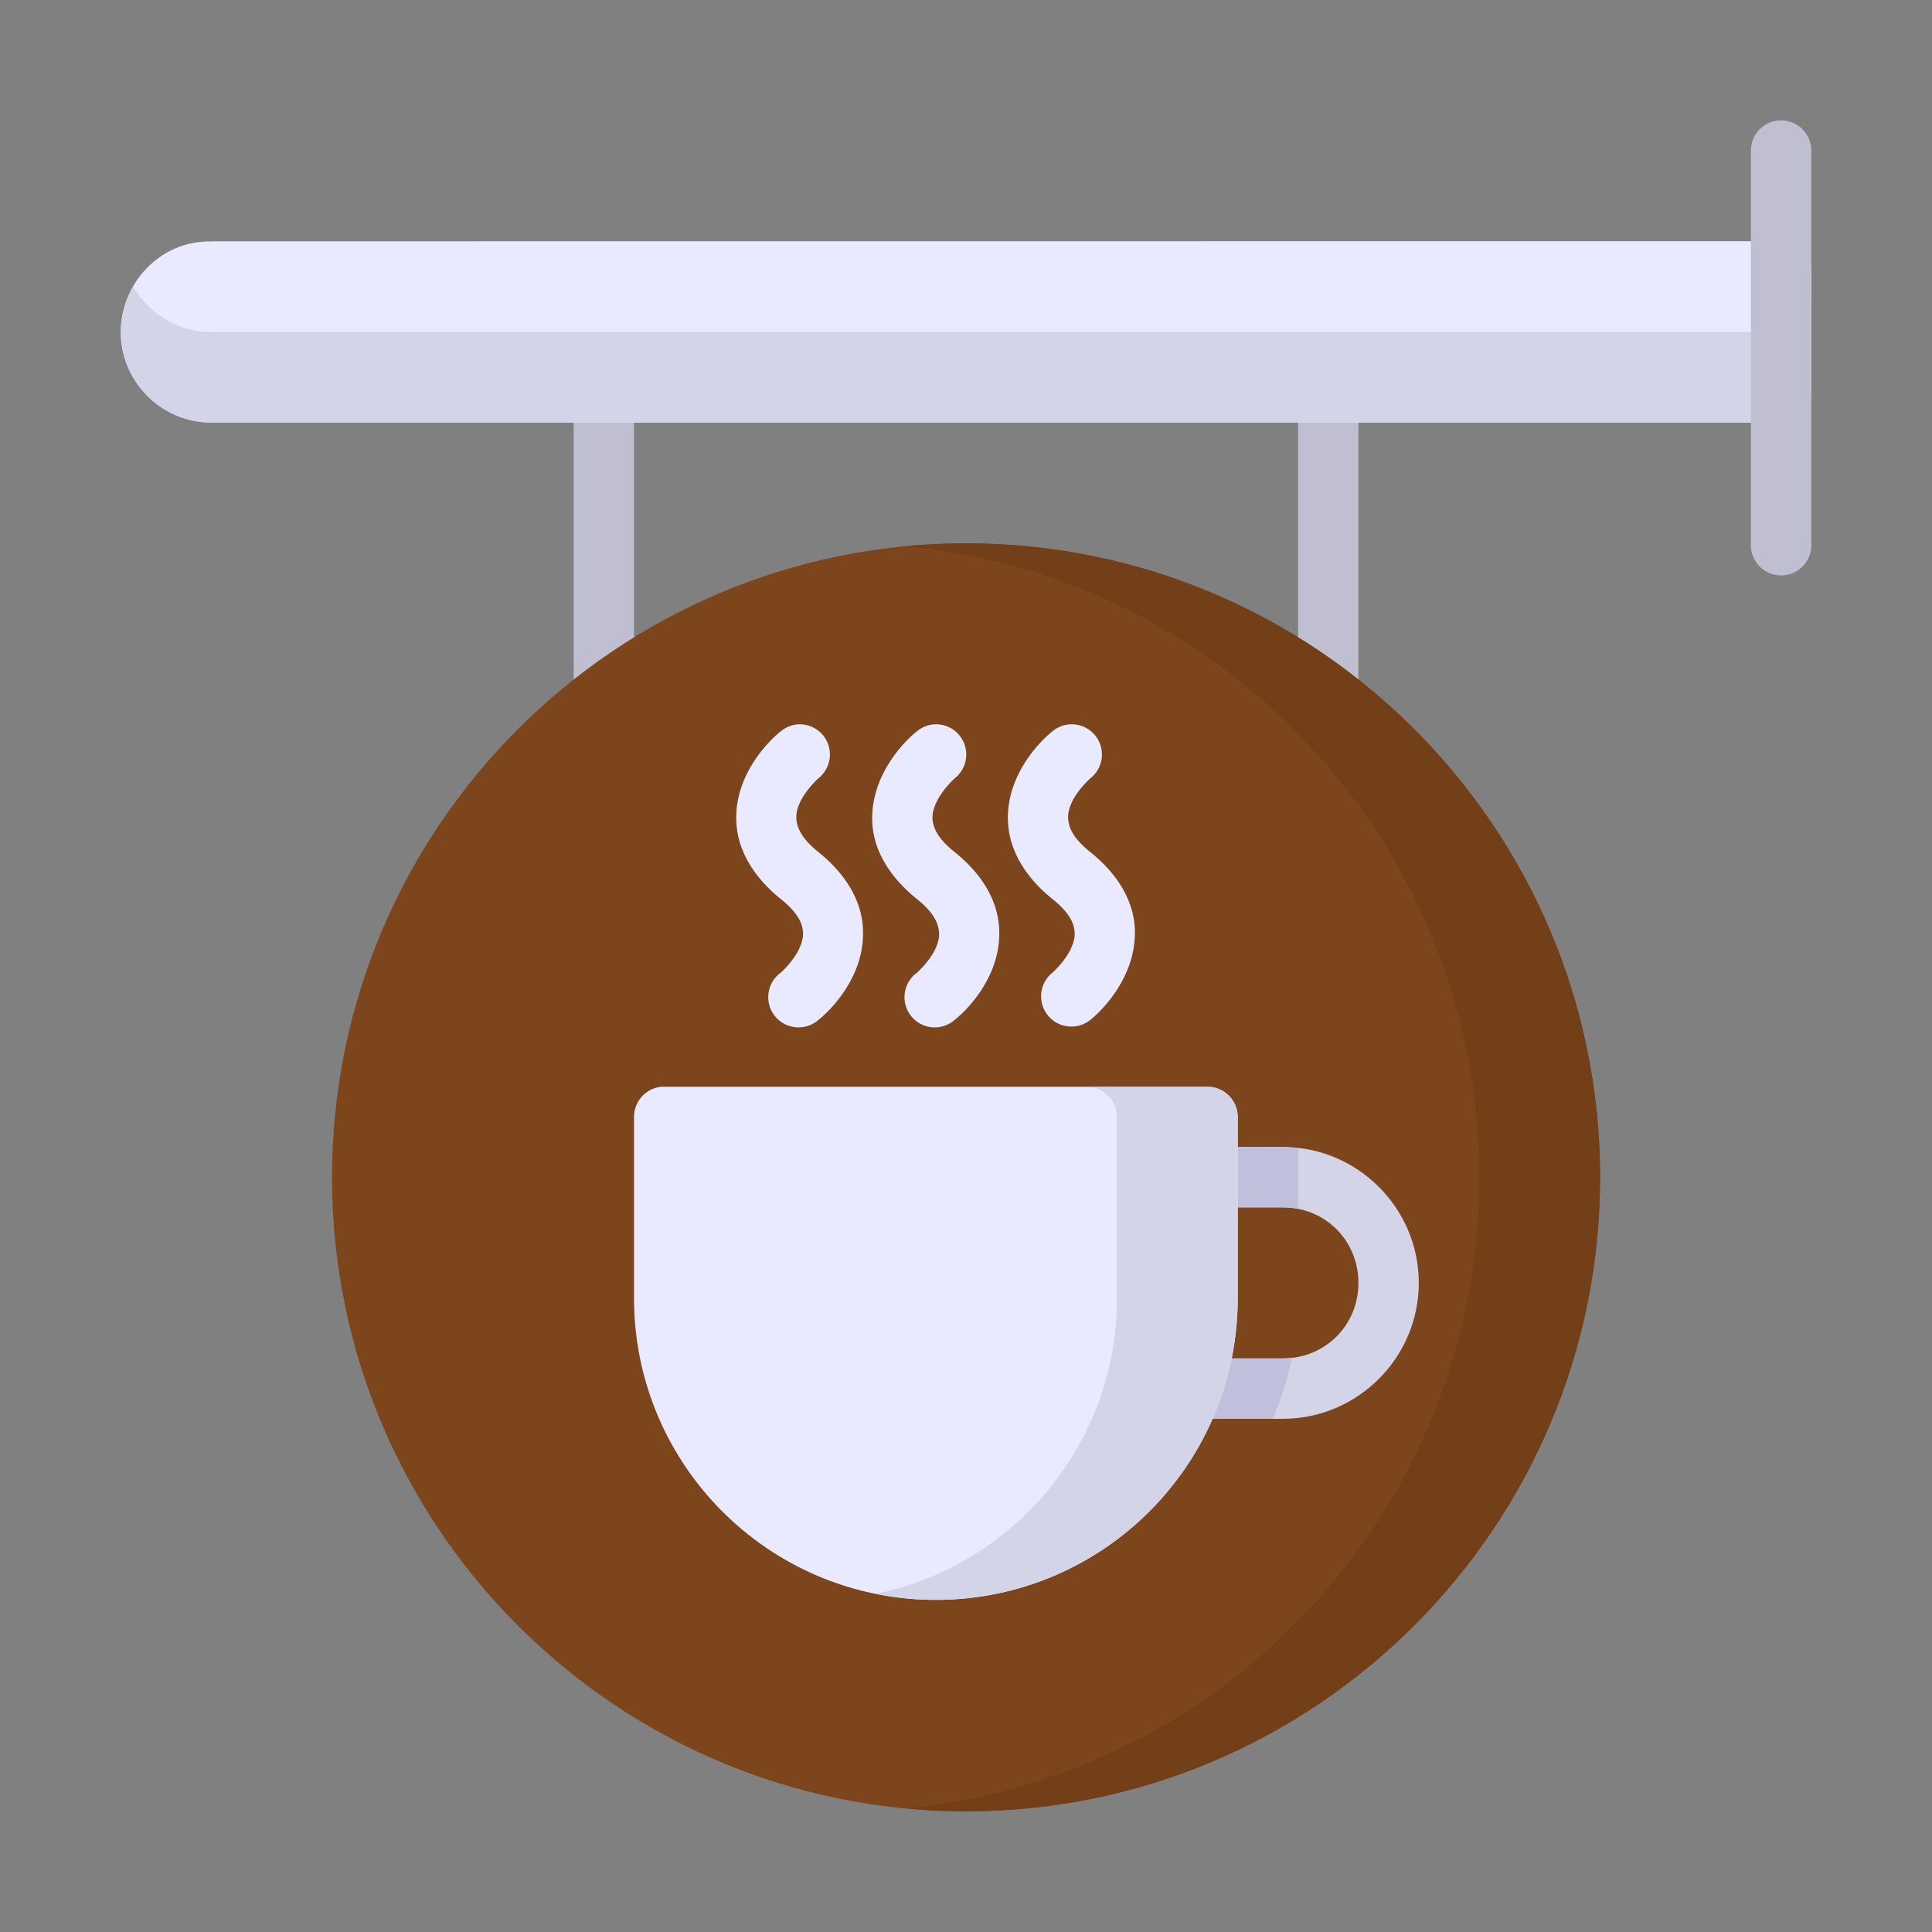 <svg xmlns="http://www.w3.org/2000/svg" xmlns:svg="http://www.w3.org/2000/svg" id="svg4420" height="512" viewBox="0 0 16.933 16.933" width="512"><rect x="0" y="0" width="16.933" height="16.933" fill="#808080" stroke="none"/><g id="layer1" transform="translate(0 -280.067)"><path id="path14919" d="m5.028 283.507v2.645h.529v-2.645z" fill="#bfbfd1"></path><path id="path14921" d="m11.377 283.507v2.645h.529v-2.645z" fill="#bfbfd1"></path><path id="path22389" d="m1.852 282.182.01.002c-.447-.017-.803.358-.803.793 0 .435.358.793.793.793h13.758a.265.265 0 0 0 .266-.264v-1.059a.265.265 0 0 0 -.266-.266z" fill="#e9e9ff"></path><path id="path22393" d="m8.467 284.829c-3.065 0-5.557 2.491-5.557 5.557s2.491 5.557 5.557 5.557c3.065 0 5.557-2.491 5.557-5.557s-2.491-5.557-5.557-5.557z" fill="#7d451b"></path><g fill="#e9e9ff"><path id="path14911" d="m8.199 286.415a.265.265 0 0 0 -.162.061s-.212.16-.326.436c-.057.138-.092.316-.045.504s.173.372.371.531c.131.105.171.186.186.246.015.06.008.113-.018.174-.05.121-.168.225-.168.225a.265.265 0 1 0 .33.414s.212-.16.326-.436c.057-.138.09-.318.043-.506s-.171-.37-.369-.529c-.131-.105-.173-.186-.187-.246-.015-.06-.006-.113.02-.174.05-.121.168-.227.168-.227a.265.265 0 0 0 -.168-.473z"></path><path id="path14923" d="m7.006 286.415a.265.265 0 0 0 -.162.061s-.212.16-.326.436c-.057.138-.09.316-.043.504s.171.372.369.531c.131.105.173.186.187.246.015.06.006.113-.02.174-.05.121-.168.225-.168.225a.265.265 0 1 0 .33.414s.212-.16.326-.436c.057-.138.09-.318.043-.506s-.171-.37-.369-.529c-.131-.105-.171-.186-.186-.246-.015-.06-.008-.113.018-.174.05-.121.168-.227.168-.227a.265.265 0 0 0 -.168-.473z"></path><path id="path14925" d="m9.389 286.415a.265.265 0 0 0 -.164.061s-.212.16-.326.436c-.057.138-.09.316-.043.504s.171.372.369.531c.131.105.173.186.187.246.015.06.006.113-.02.174-.05.121-.168.225-.168.225a.265.265 0 1 0 .332.414s.21-.16.324-.436c.057-.138.092-.318.045-.506s-.171-.37-.369-.529c-.131-.105-.173-.186-.187-.246-.015-.06-.008-.113.018-.174.05-.121.17-.227.17-.227a.265.265 0 0 0 -.168-.473z"></path></g><path id="path15149" d="m10.584 290.12v.529h.66c.371 0 .662.291.662.662s-.291.662-.662.662h-.795v.529h.795c.655 0 1.191-.536 1.191-1.191s-.536-1.191-1.191-1.191z" fill="#d4d4e8"></path><path id="path22418" d="m10.584 290.12v.529h.66c.046 0 .09.005.133.013v-.529c-.044-.005-.087-.013-.133-.013zm.741 1.845c-.027.003-.053.008-.081.008h-.795v.529h.705c.075-.171.133-.35.17-.537z" fill="#c0c0dc"></path><path id="path22383" d="m5.795 289.592a.265.265 0 0 0 -.238.264v1.588c0 1.461 1.183 2.645 2.645 2.645 1.461 0 2.646-1.183 2.646-2.645v-1.588a.265.265 0 0 0 -.264-.264h-4.764a.265.265 0 0 0 -.025 0z" fill="#e9e9ff"></path><path id="path4686" d="m8.467 284.829c-.178 0-.355.009-.529.025 2.818.267 5.028 2.644 5.028 5.531 0 2.887-2.21 5.264-5.028 5.531.174.017.351.026.529.026 3.065 0 5.557-2.491 5.557-5.557s-2.491-5.556-5.557-5.556z" fill="#723f19"></path><path id="path4691" d="m9.526 289.593a.265.265 0 0 1 .264.264v1.588c0 1.28-.909 2.346-2.117 2.591.171.035.348.053.529.053 1.461 0 2.646-1.183 2.646-2.644v-1.588a.265.265 0 0 0 -.264-.264z" fill="#d4d4e8"></path><path id="path4696" d="m1.169 282.579c-.068.119-.111.255-.111.399 0 .435.358.793.793.793h13.758a.265.265 0 0 0 .266-.264v-.794a.265.265 0 0 1 -.266.264h-13.758c-.291 0-.545-.162-.683-.398z" fill="#d4d4e8"></path><path id="path14917" d="m15.606 281.122a.265.265 0 0 0 -.26.268v3.439a.265.265 0 1 0 .529 0v-3.439a.265.265 0 0 0 -.27-.268z" fill="#bfbfd1"></path></g></svg>